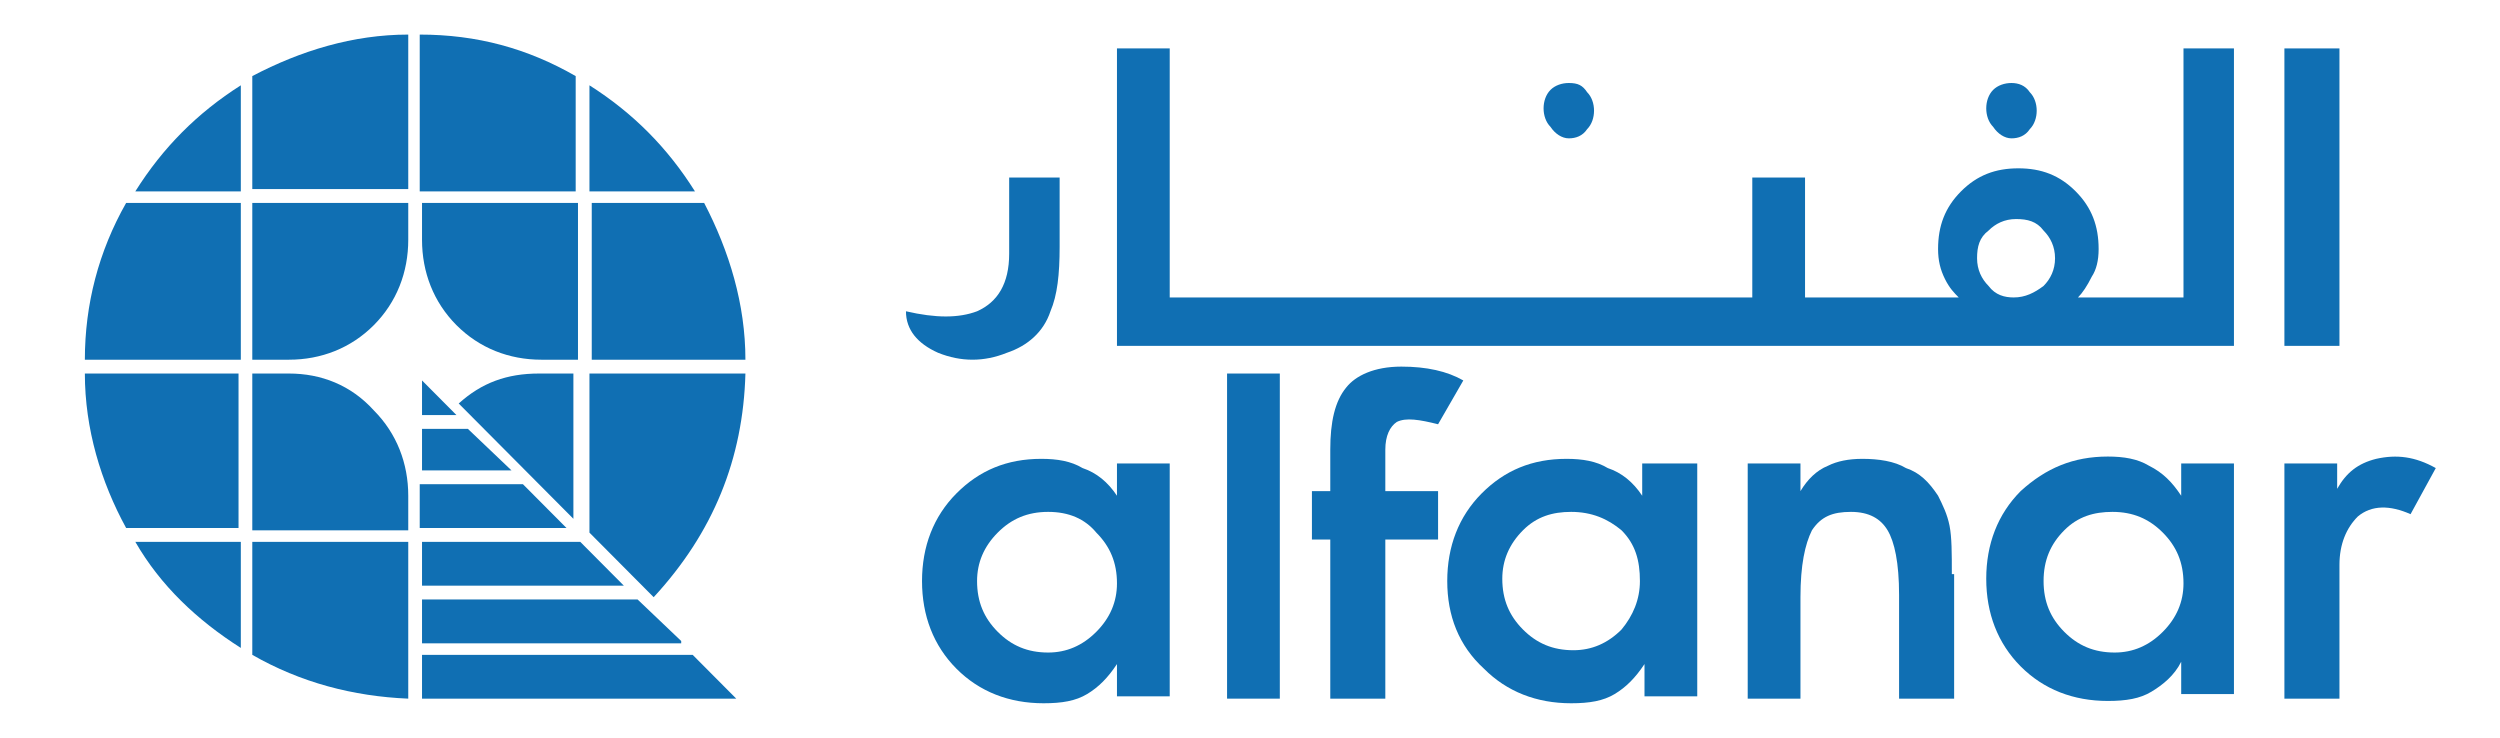 <svg width="288" height="85" viewBox="0 0 288 85" fill="none" xmlns="http://www.w3.org/2000/svg">
<path d="M269.505 5.578H263.163V39.844H269.505V5.578Z" fill="#106FB3"/>
<path d="M277.696 59.234L280.602 53.922C278.224 52.594 276.11 52.328 273.732 52.859C271.618 53.391 270.297 54.453 269.241 56.312V53.391H263.163V80.484H269.505V65.078C269.505 62.688 270.297 60.828 271.619 59.5C273.204 58.172 275.318 58.172 277.696 59.234Z" fill="#106FB3"/>
<path d="M257.615 5.578H251.538V34.266H239.384C239.912 33.734 240.44 32.938 240.969 31.875C241.497 31.078 241.762 30.016 241.762 28.688C241.762 26.031 240.969 23.906 239.119 22.047C237.27 20.188 235.156 19.391 232.514 19.391C229.872 19.391 227.758 20.188 225.908 22.047C224.059 23.906 223.266 26.031 223.266 28.688C223.266 30.016 223.53 31.078 224.059 32.141C224.587 33.203 225.116 33.734 225.644 34.266H207.941V20.453H201.864V34.266H134.752V5.578H128.675V39.844H257.351V5.578H257.615ZM231.985 34.266C230.929 34.266 229.872 34 229.079 32.938C228.286 32.141 227.758 31.078 227.758 29.75C227.758 28.422 228.022 27.359 229.079 26.562C229.872 25.766 230.929 25.234 232.25 25.234C233.571 25.234 234.628 25.5 235.42 26.562C236.213 27.359 236.741 28.422 236.741 29.75C236.741 31.078 236.213 32.141 235.42 32.938C234.363 33.734 233.307 34.266 231.985 34.266Z" fill="#106FB3"/>
<path d="M231.721 9.562C230.929 9.562 230.136 9.828 229.607 10.359C229.079 10.891 228.815 11.688 228.815 12.484C228.815 13.281 229.079 14.078 229.607 14.609C230.136 15.406 230.929 15.938 231.721 15.938C232.514 15.938 233.307 15.672 233.835 14.875C234.363 14.344 234.628 13.547 234.628 12.75C234.628 11.953 234.363 11.156 233.835 10.625C233.307 9.828 232.514 9.562 231.721 9.562Z" fill="#106FB3"/>
<path d="M247.574 53.656C246.253 52.859 244.668 52.594 242.818 52.594C238.855 52.594 235.685 53.922 232.778 56.578C230.136 59.234 228.815 62.688 228.815 66.672C228.815 70.656 230.136 74.109 232.778 76.766C235.42 79.422 238.855 80.75 242.818 80.75C244.932 80.75 246.518 80.484 247.839 79.688C249.16 78.891 250.481 77.828 251.274 76.234V79.953H257.351V53.391H251.274V57.109C250.217 55.516 249.16 54.453 247.574 53.656ZM237.798 61.094C239.384 59.5 241.233 58.969 243.347 58.969C245.725 58.969 247.574 59.766 249.16 61.359C250.745 62.953 251.538 64.812 251.538 67.203C251.538 69.328 250.745 71.188 249.16 72.781C247.574 74.375 245.725 75.172 243.611 75.172C241.233 75.172 239.384 74.375 237.798 72.781C236.213 71.188 235.42 69.328 235.42 66.938C235.42 64.547 236.213 62.688 237.798 61.094Z" fill="#106FB3"/>
<path d="M224.851 66.141C224.851 63.75 224.851 61.891 224.587 60.562C224.323 59.234 223.795 58.172 223.266 57.109C222.209 55.516 221.152 54.453 219.567 53.922C218.246 53.125 216.396 52.859 214.547 52.859C212.962 52.859 211.64 53.125 210.584 53.656C209.262 54.188 208.206 55.25 207.413 56.578V53.391H201.336V80.484H207.413V68.797C207.413 65.078 207.941 62.688 208.734 61.094C209.791 59.5 211.112 58.969 213.226 58.969C215.34 58.969 216.661 59.766 217.453 61.094C218.246 62.422 218.774 64.812 218.774 68.531V80.484H225.116V66.141H224.851Z" fill="#106FB3"/>
<path d="M180.727 9.562C179.934 9.562 179.141 9.828 178.613 10.359C178.085 10.891 177.82 11.688 177.82 12.484C177.82 13.281 178.085 14.078 178.613 14.609C179.141 15.406 179.934 15.938 180.727 15.938C181.519 15.938 182.312 15.672 182.84 14.875C183.369 14.344 183.633 13.547 183.633 12.75C183.633 11.953 183.369 11.156 182.84 10.625C182.312 9.828 181.784 9.562 180.727 9.562Z" fill="#106FB3"/>
<path d="M168.573 43.828C166.723 42.766 164.345 42.234 161.439 42.234C158.268 42.234 156.154 43.297 155.097 44.625C153.776 46.219 153.248 48.609 153.248 51.797V56.578H151.134V62.156H153.248V80.484H159.589V62.156H165.666V56.578H159.589V51.797C159.589 50.203 160.118 49.141 160.91 48.609C161.967 48.078 163.552 48.344 165.666 48.875L168.573 43.828Z" fill="#106FB3"/>
<path d="M116.257 20.453V29.219C116.257 32.672 114.936 34.797 112.558 35.859C110.444 36.656 107.802 36.656 104.367 35.859C104.367 37.984 105.688 39.578 108.066 40.641C110.708 41.703 113.351 41.703 115.993 40.641C118.371 39.844 120.22 38.25 121.013 35.859C121.806 34 122.07 31.609 122.07 28.422V20.453H116.257Z" fill="#106FB3"/>
<path d="M128.675 53.391V57.109C127.618 55.516 126.297 54.453 124.712 53.922C123.391 53.125 121.806 52.859 119.956 52.859C115.993 52.859 112.822 54.188 110.18 56.844C107.538 59.5 106.217 62.953 106.217 66.938C106.217 70.922 107.538 74.375 110.18 77.031C112.822 79.688 116.257 81.016 120.22 81.016C122.334 81.016 123.919 80.75 125.24 79.953C126.562 79.156 127.618 78.094 128.675 76.5V80.219H134.752V53.391H128.675ZM120.749 58.969C123.127 58.969 124.976 59.766 126.297 61.359C127.883 62.953 128.675 64.812 128.675 67.203C128.675 69.328 127.883 71.188 126.297 72.781C124.712 74.375 122.862 75.172 120.749 75.172C118.371 75.172 116.521 74.375 114.936 72.781C113.351 71.188 112.558 69.328 112.558 66.938C112.558 64.812 113.351 62.953 114.936 61.359C116.521 59.766 118.371 58.969 120.749 58.969Z" fill="#106FB3"/>
<path d="M189.182 53.391V57.109C188.125 55.516 186.804 54.453 185.218 53.922C183.897 53.125 182.312 52.859 180.462 52.859C176.499 52.859 173.329 54.188 170.686 56.844C168.044 59.5 166.723 62.953 166.723 66.938C166.723 70.922 168.044 74.375 170.951 77.031C173.593 79.688 177.028 81.016 180.991 81.016C183.105 81.016 184.69 80.75 186.011 79.953C187.332 79.156 188.389 78.094 189.446 76.5V80.219H195.523V53.391H189.182ZM186.804 61.094C188.389 62.688 188.918 64.547 188.918 66.938C188.918 69.062 188.125 70.922 186.804 72.516C185.218 74.109 183.369 74.906 181.255 74.906C178.877 74.906 177.028 74.109 175.442 72.516C173.857 70.922 173.064 69.062 173.064 66.672C173.064 64.547 173.857 62.688 175.442 61.094C177.028 59.5 178.877 58.969 180.991 58.969C183.369 58.969 185.218 59.766 186.804 61.094Z" fill="#106FB3"/>
<path d="M147.435 43.031H141.358V80.484H147.435V43.031Z" fill="#106FB3"/>
<path d="M66.319 8.766C60.771 5.578 54.958 3.984 48.352 3.984V22.047H66.319V8.766Z" fill="#106FB3"/>
<path d="M47.031 27.625V23.375H29.064V41.438H33.292C36.991 41.438 40.426 40.109 43.068 37.453C45.71 34.797 47.031 31.344 47.031 27.625Z" fill="#106FB3"/>
<path d="M48.617 23.375V27.625C48.617 31.344 49.938 34.797 52.58 37.453C55.222 40.109 58.657 41.438 62.356 41.438H66.584V23.375H48.617Z" fill="#106FB3"/>
<path d="M52.58 47.812L48.617 43.828V47.812H52.58Z" fill="#106FB3"/>
<path d="M53.901 49.406H48.617V54.188H58.921L53.901 49.406Z" fill="#106FB3"/>
<path d="M66.319 43.031H62.092C58.393 43.031 55.486 44.094 52.844 46.484L66.055 59.766V43.031H66.319Z" fill="#106FB3"/>
<path d="M67.905 22.047H80.059C76.888 17 72.925 13.016 67.905 9.828V22.047Z" fill="#106FB3"/>
<path d="M85.872 41.438C85.872 35.062 84.022 28.953 81.116 23.375H68.169V41.438H85.872Z" fill="#106FB3"/>
<path d="M85.872 43.031H67.905V61.359L75.303 68.797C82.173 61.359 85.607 52.859 85.872 43.031Z" fill="#106FB3"/>
<path d="M47.031 22.047V3.984C40.69 3.984 34.613 5.844 29.064 8.766V21.781H47.031V22.047Z" fill="#106FB3"/>
<path d="M14.532 23.375C11.362 28.953 9.776 35.062 9.776 41.438H27.743V23.375H14.532Z" fill="#106FB3"/>
<path d="M33.292 43.031H29.064V61.094H47.031V57.109C47.031 53.391 45.71 49.938 43.068 47.281C40.426 44.359 36.991 43.031 33.292 43.031Z" fill="#106FB3"/>
<path d="M15.589 22.047H27.743V9.828C22.723 13.016 18.76 17 15.589 22.047Z" fill="#106FB3"/>
<path d="M27.743 43.031H9.776C9.776 49.406 11.626 55.516 14.532 60.828H27.479V43.031H27.743Z" fill="#106FB3"/>
<path d="M29.064 62.422V75.438C34.613 78.625 40.69 80.219 47.031 80.484V62.422H29.064Z" fill="#106FB3"/>
<path d="M27.743 74.641V62.422H15.589C18.495 67.469 22.723 71.453 27.743 74.641Z" fill="#106FB3"/>
<path d="M78.474 73.844L73.453 69.062H48.617V74.109H78.474V73.844Z" fill="#106FB3"/>
<path d="M84.815 80.484L79.795 75.438H48.617V80.484H84.815Z" fill="#106FB3"/>
<path d="M65.263 60.828L60.242 55.781H48.352V60.828H65.263Z" fill="#106FB3"/>
<path d="M66.848 62.422H48.617V67.469H71.868L66.848 62.422Z" fill="#106FB3"/>
</svg>
